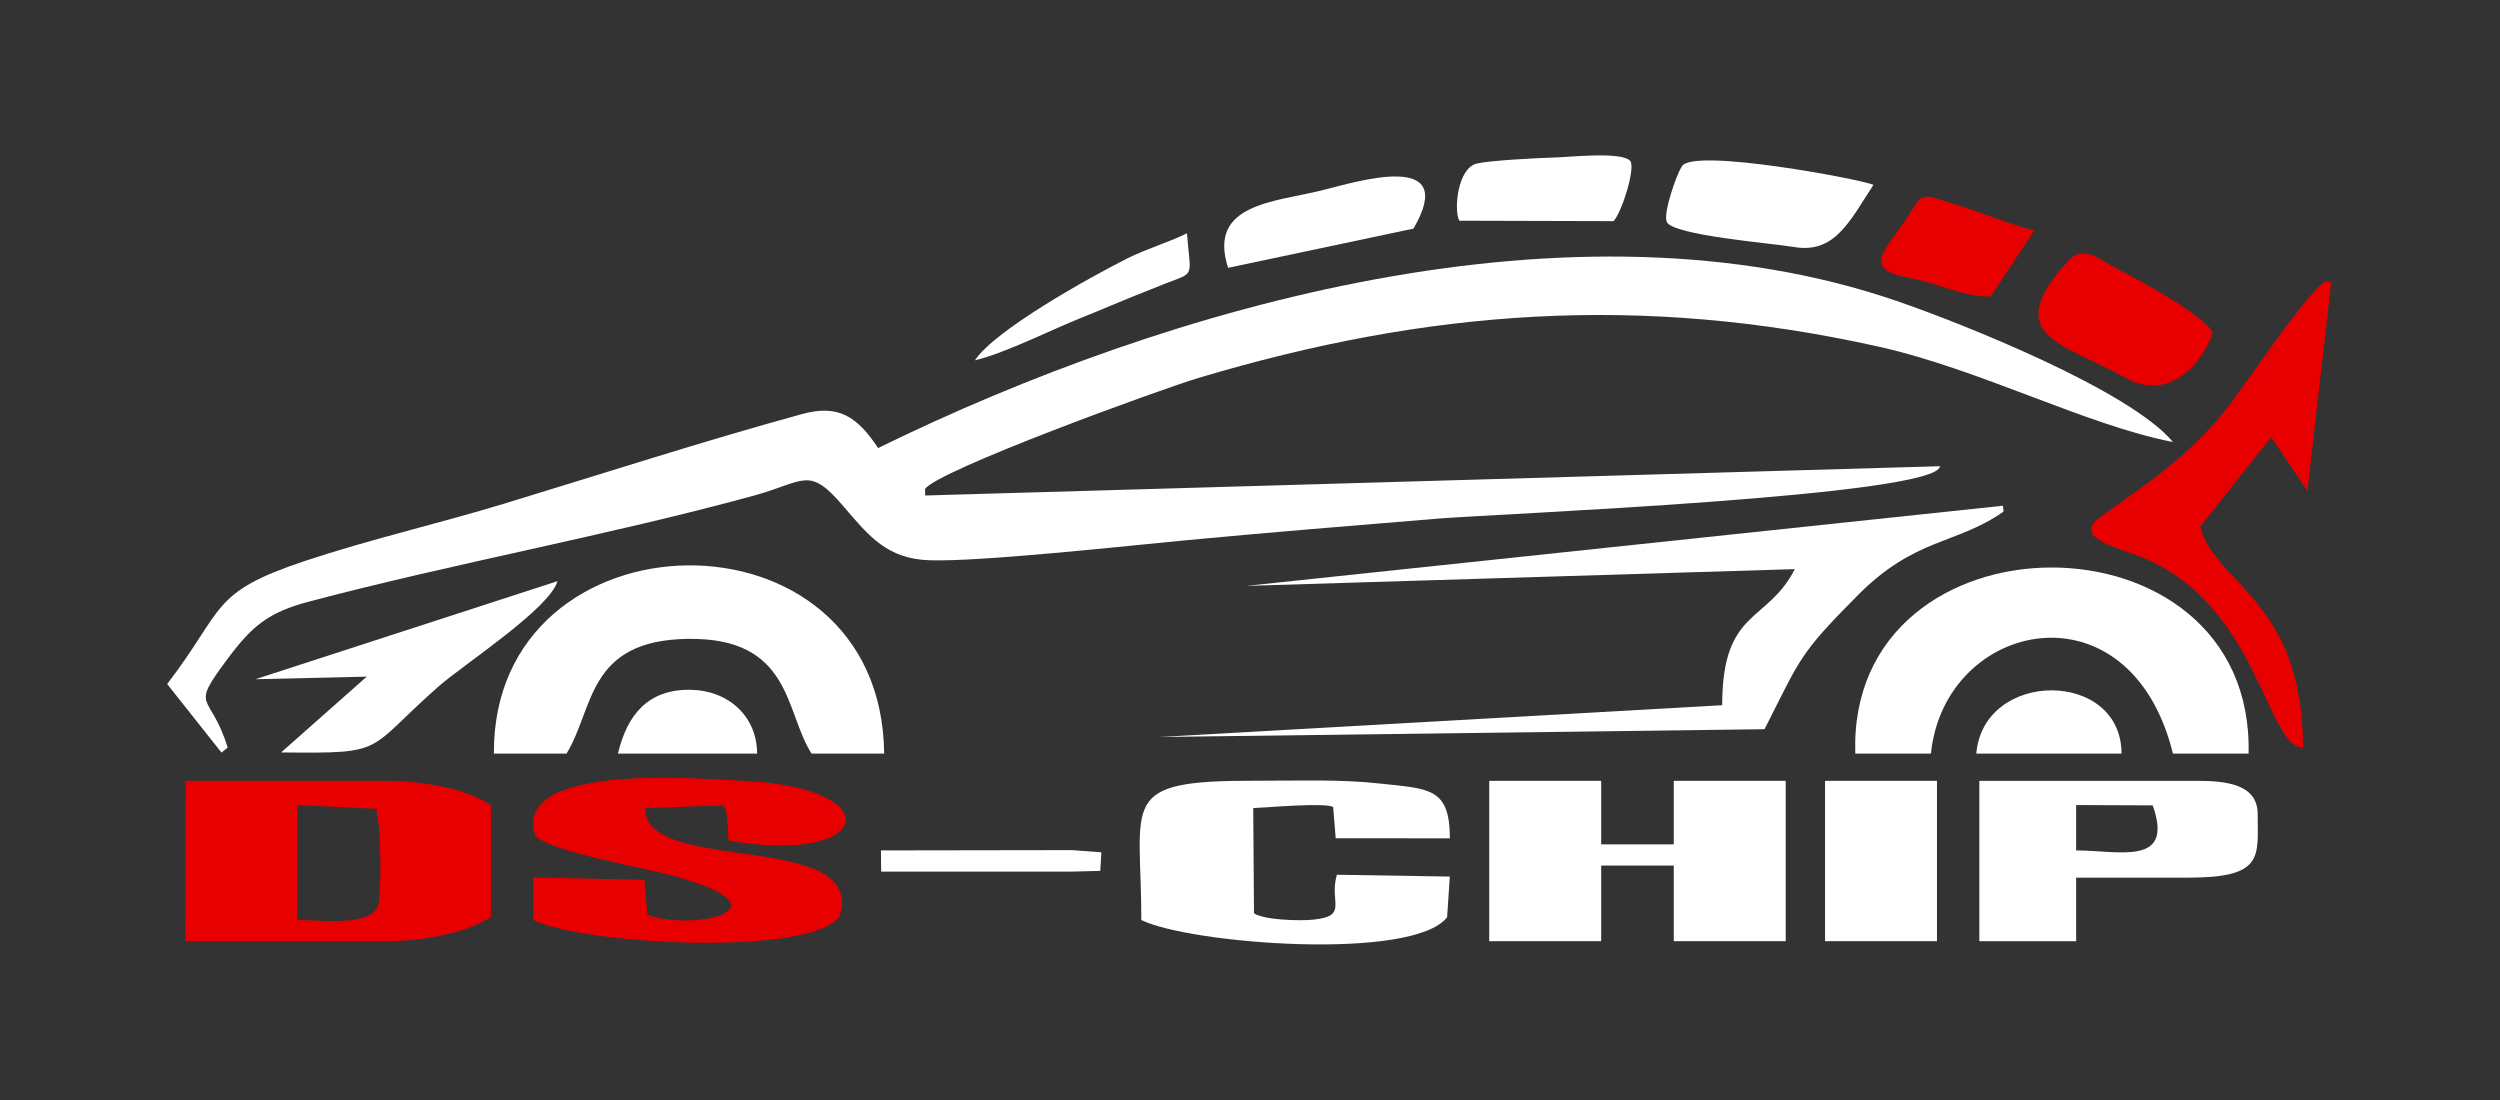 <?xml version="1.0" encoding="UTF-8"?> <svg xmlns="http://www.w3.org/2000/svg" width="4725" height="2079" viewBox="0 0 4725 2079" fill="none"><rect x="0" y="0" width="4725" height="2079" fill="#333333" stroke="none"/> <path fill-rule="evenodd" clip-rule="evenodd" d="M1659.65 846.827C1619.18 785.651 1583.31 764.088 1515.64 782.636C1329.32 833.699 1138 895.599 952.842 951.947C828.004 989.939 699.27 1019.2 575.399 1060.52C396.418 1120.22 425.572 1149.69 315.96 1292.82L418.598 1422.38L430.318 1412.89C397.436 1306.04 357.002 1343.48 429.403 1246.16C476.067 1183.44 506.592 1157.54 583.443 1137.18C859.496 1064.03 1145.6 1013.04 1423.89 936.984C1522.42 910.058 1528 879.427 1594.65 957.565C1642.64 1013.82 1677.04 1056.23 1756.86 1058.91C1852.36 1062.12 2130.58 1031.61 2240.02 1021.23C2399.3 1006.13 2559.7 993.242 2719.17 980.058C2823.89 971.403 3661.67 937.744 3666.62 881.135L1748.65 936.502L1748.28 924.344C1770.73 889.491 2194.21 735.545 2264.83 714.403C2700.24 584.051 3102.28 555.447 3549.72 654.955C3741.82 697.676 3942.38 803.466 4106.89 835.391C4025.85 738.027 3710.55 612.008 3584.48 568.742C2974.8 359.49 2212.62 575.616 1659.65 846.827Z" fill="white"></path> <path fill-rule="evenodd" clip-rule="evenodd" d="M350.267 1778.83H727.646C791.22 1778.83 876.022 1766.7 927.77 1733.09V1521.53C875.848 1487.82 791.534 1475.79 727.646 1475.79H350.982L350.267 1778.83ZM561.827 1738.81V1521.53L712.588 1528.82L712.015 1537.16C719.51 1556.18 721.25 1686.38 715.178 1709.28C703.794 1752.21 607.9 1738.81 561.827 1738.81Z" fill="#E80000"></path> <path fill-rule="evenodd" clip-rule="evenodd" d="M3506.51 1424.33H3649.46C3675.1 1171.54 4025.76 1095.56 4106.89 1424.33H4249.83C4260.94 953.421 3490.99 957.239 3506.51 1424.33Z" fill="white"></path> <path fill-rule="evenodd" clip-rule="evenodd" d="M933.487 1424.33H1070.71C1123.08 1339.21 1109.02 1210.3 1299.68 1207.45C1496.9 1204.5 1483.15 1345.32 1533.86 1424.33H1671.09C1666.06 941.535 930.328 958.426 933.487 1424.33Z" fill="white"></path> <path fill-rule="evenodd" clip-rule="evenodd" d="M2814.66 1778.83H3026.22V1635.89H3163.44V1778.83H3375V1475.79H3163.44V1595.86H3026.22V1475.79H2814.66V1778.83Z" fill="white"></path> <path fill-rule="evenodd" clip-rule="evenodd" d="M2355.75 1107.32L3392.16 1075.64C3340.01 1178.14 3255.02 1149.68 3254.93 1332.84L2191.25 1392.92L3334.97 1378.2C3404.24 1241.71 3400.11 1237.15 3510.71 1125.48C3619.8 1015.36 3697.02 1029.78 3786.69 966.902L3785.52 955.846L2355.75 1107.32Z" fill="white"></path> <path fill-rule="evenodd" clip-rule="evenodd" d="M1012.09 1580.23C1043.6 1610.4 1220.66 1640.73 1274.02 1655.57C1505.16 1719.87 1304.12 1760.44 1223.54 1728.93L1217.79 1662.8L1007.82 1658.53L1007.82 1738.81C1101.71 1784.98 1525.12 1808.44 1585.92 1733.69C1642.4 1566.17 1216.69 1655.96 1219.38 1527.25L1367.52 1522.08C1376.06 1533.62 1375.53 1572.79 1376.96 1588.73C1652.31 1635.86 1680.59 1488.56 1407.84 1476.01C1330.97 1472.47 964.054 1438.94 1012.09 1580.23Z" fill="#E80000"></path> <path fill-rule="evenodd" clip-rule="evenodd" d="M2157.11 1738.81C2247.46 1783.73 2670.24 1817.23 2735.05 1733.54L2740.13 1656.72L2526.66 1653.28C2511.55 1705.88 2549.36 1731.1 2482.12 1738.13C2455.94 1740.87 2388.11 1738.83 2370.03 1726.01L2368.62 1527.25C2393.85 1526.22 2504.66 1516.46 2519.68 1525.24L2524.48 1584.31L2740.32 1584.43C2740.05 1487.75 2700.35 1491.19 2609.31 1481.01C2532.81 1472.45 2452.46 1475.78 2374.18 1475.58C2110.89 1474.91 2157.11 1512.14 2157.11 1738.81Z" fill="white"></path> <path fill-rule="evenodd" clip-rule="evenodd" d="M4352.76 1412.89C4352.76 1134.89 4187.83 1105.44 4158.35 995.491L4292.55 826.025L4360.83 927.805L4406.13 533.879L4392.78 532.346C4346.07 571.131 4251.78 717.322 4206.28 774.677C4137.26 861.653 4060.17 912.618 3971.47 975.571C3911.26 1018.3 4008.36 1035.34 4057.02 1056.8C4268.81 1150.18 4284.33 1413.13 4352.76 1412.89Z" fill="#E80000"></path> <path fill-rule="evenodd" clip-rule="evenodd" d="M3740.95 1778.83H3923.92V1658.76H4135.48C4279.68 1658.76 4266.99 1619.5 4266.99 1538.68C4266.99 1481.9 4206.92 1475.79 4152.63 1475.79H3740.95V1778.83ZM3923.92 1607.3V1521.53L4068.62 1522.16C4109.79 1638.28 4004.52 1607.3 3923.92 1607.3Z" fill="white"></path> <path fill-rule="evenodd" clip-rule="evenodd" d="M3449.34 1778.83H3660.9V1475.79H3449.34V1778.83Z" fill="white"></path> <path fill-rule="evenodd" clip-rule="evenodd" d="M482.632 1283.75L693.17 1278.83L531.31 1422.09C734.264 1424.33 688.597 1420.75 829.158 1297.13C875.445 1256.42 1039.45 1149.88 1053.56 1098.41L482.632 1283.75Z" fill="white"></path> <path fill-rule="evenodd" clip-rule="evenodd" d="M4182 629.172C4169.58 597.24 4039.99 527.798 4004.04 509.392C3967.11 490.479 3937.91 461.224 3908.61 493.283C3777.15 637.1 3902.99 648.858 4016.83 713.931C4091.39 756.55 4157.19 699.907 4182 629.172Z" fill="#E80000"></path> <path fill-rule="evenodd" clip-rule="evenodd" d="M3540.82 349.374C3519.15 339.307 3202.83 279.404 3179.18 313.767C3168.04 329.954 3142.97 404.088 3150.21 419.483C3162.26 445.116 3351.35 459.963 3389.92 466.722C3467.61 480.34 3495.67 418.406 3540.82 349.374Z" fill="white"></path> <path fill-rule="evenodd" clip-rule="evenodd" d="M2321.13 506.172L2671.51 432.068C2758.43 282.363 2564.07 343.414 2498.98 359.615C2409.25 381.947 2281.72 384.839 2321.13 506.172Z" fill="white"></path> <path fill-rule="evenodd" clip-rule="evenodd" d="M2758.06 417.142L3049.83 417.95C3067.3 396.936 3091.77 314.672 3080.81 303.71C3063.25 286.146 2967.48 296.939 2934.64 297.823C2906.27 298.584 2816.68 303.194 2791.44 309.01C2754.52 317.526 2747.48 397.296 2758.06 417.142Z" fill="white"></path> <path fill-rule="evenodd" clip-rule="evenodd" d="M3762.8 559.914L3844.71 435.675C3802.93 425.395 3749.29 403.267 3706.18 389.795C3616.16 361.658 3641.51 360.205 3592.02 429.163C3555.36 480.267 3525.34 510.901 3610.43 525.615C3660.69 534.31 3716.31 563.702 3762.8 559.914Z" fill="#E80000"></path> <path fill-rule="evenodd" clip-rule="evenodd" d="M3735.23 1424.33H4009.69C4009.46 1264.82 3748.65 1264.95 3735.23 1424.33Z" fill="white"></path> <path fill-rule="evenodd" clip-rule="evenodd" d="M1167.92 1424.33H1430.94C1430.75 1353.54 1376.45 1304.77 1305.12 1303.71C1224.13 1302.5 1185.25 1351.57 1167.92 1424.33Z" fill="white"></path> <path fill-rule="evenodd" clip-rule="evenodd" d="M1842.62 681.01C1900.96 667.042 1986.54 623.276 2046.82 599.316C2080.54 585.916 2113.94 571.276 2148.12 557.663C2165.5 550.739 2183.34 543.439 2201.23 536.447C2260.51 513.287 2249.88 526.347 2243.33 440.804C2216.96 454.843 2165.65 470.711 2130.41 488.492C2058.83 524.611 1879.91 624.028 1842.62 681.01Z" fill="white"></path> <path fill-rule="evenodd" clip-rule="evenodd" d="M1665.37 1647.32H2025.59L2079.48 1645.98L2081.62 1610.91L2025.62 1606.73L1665.01 1607.3L1665.37 1647.32Z" fill="white"></path> </svg> 